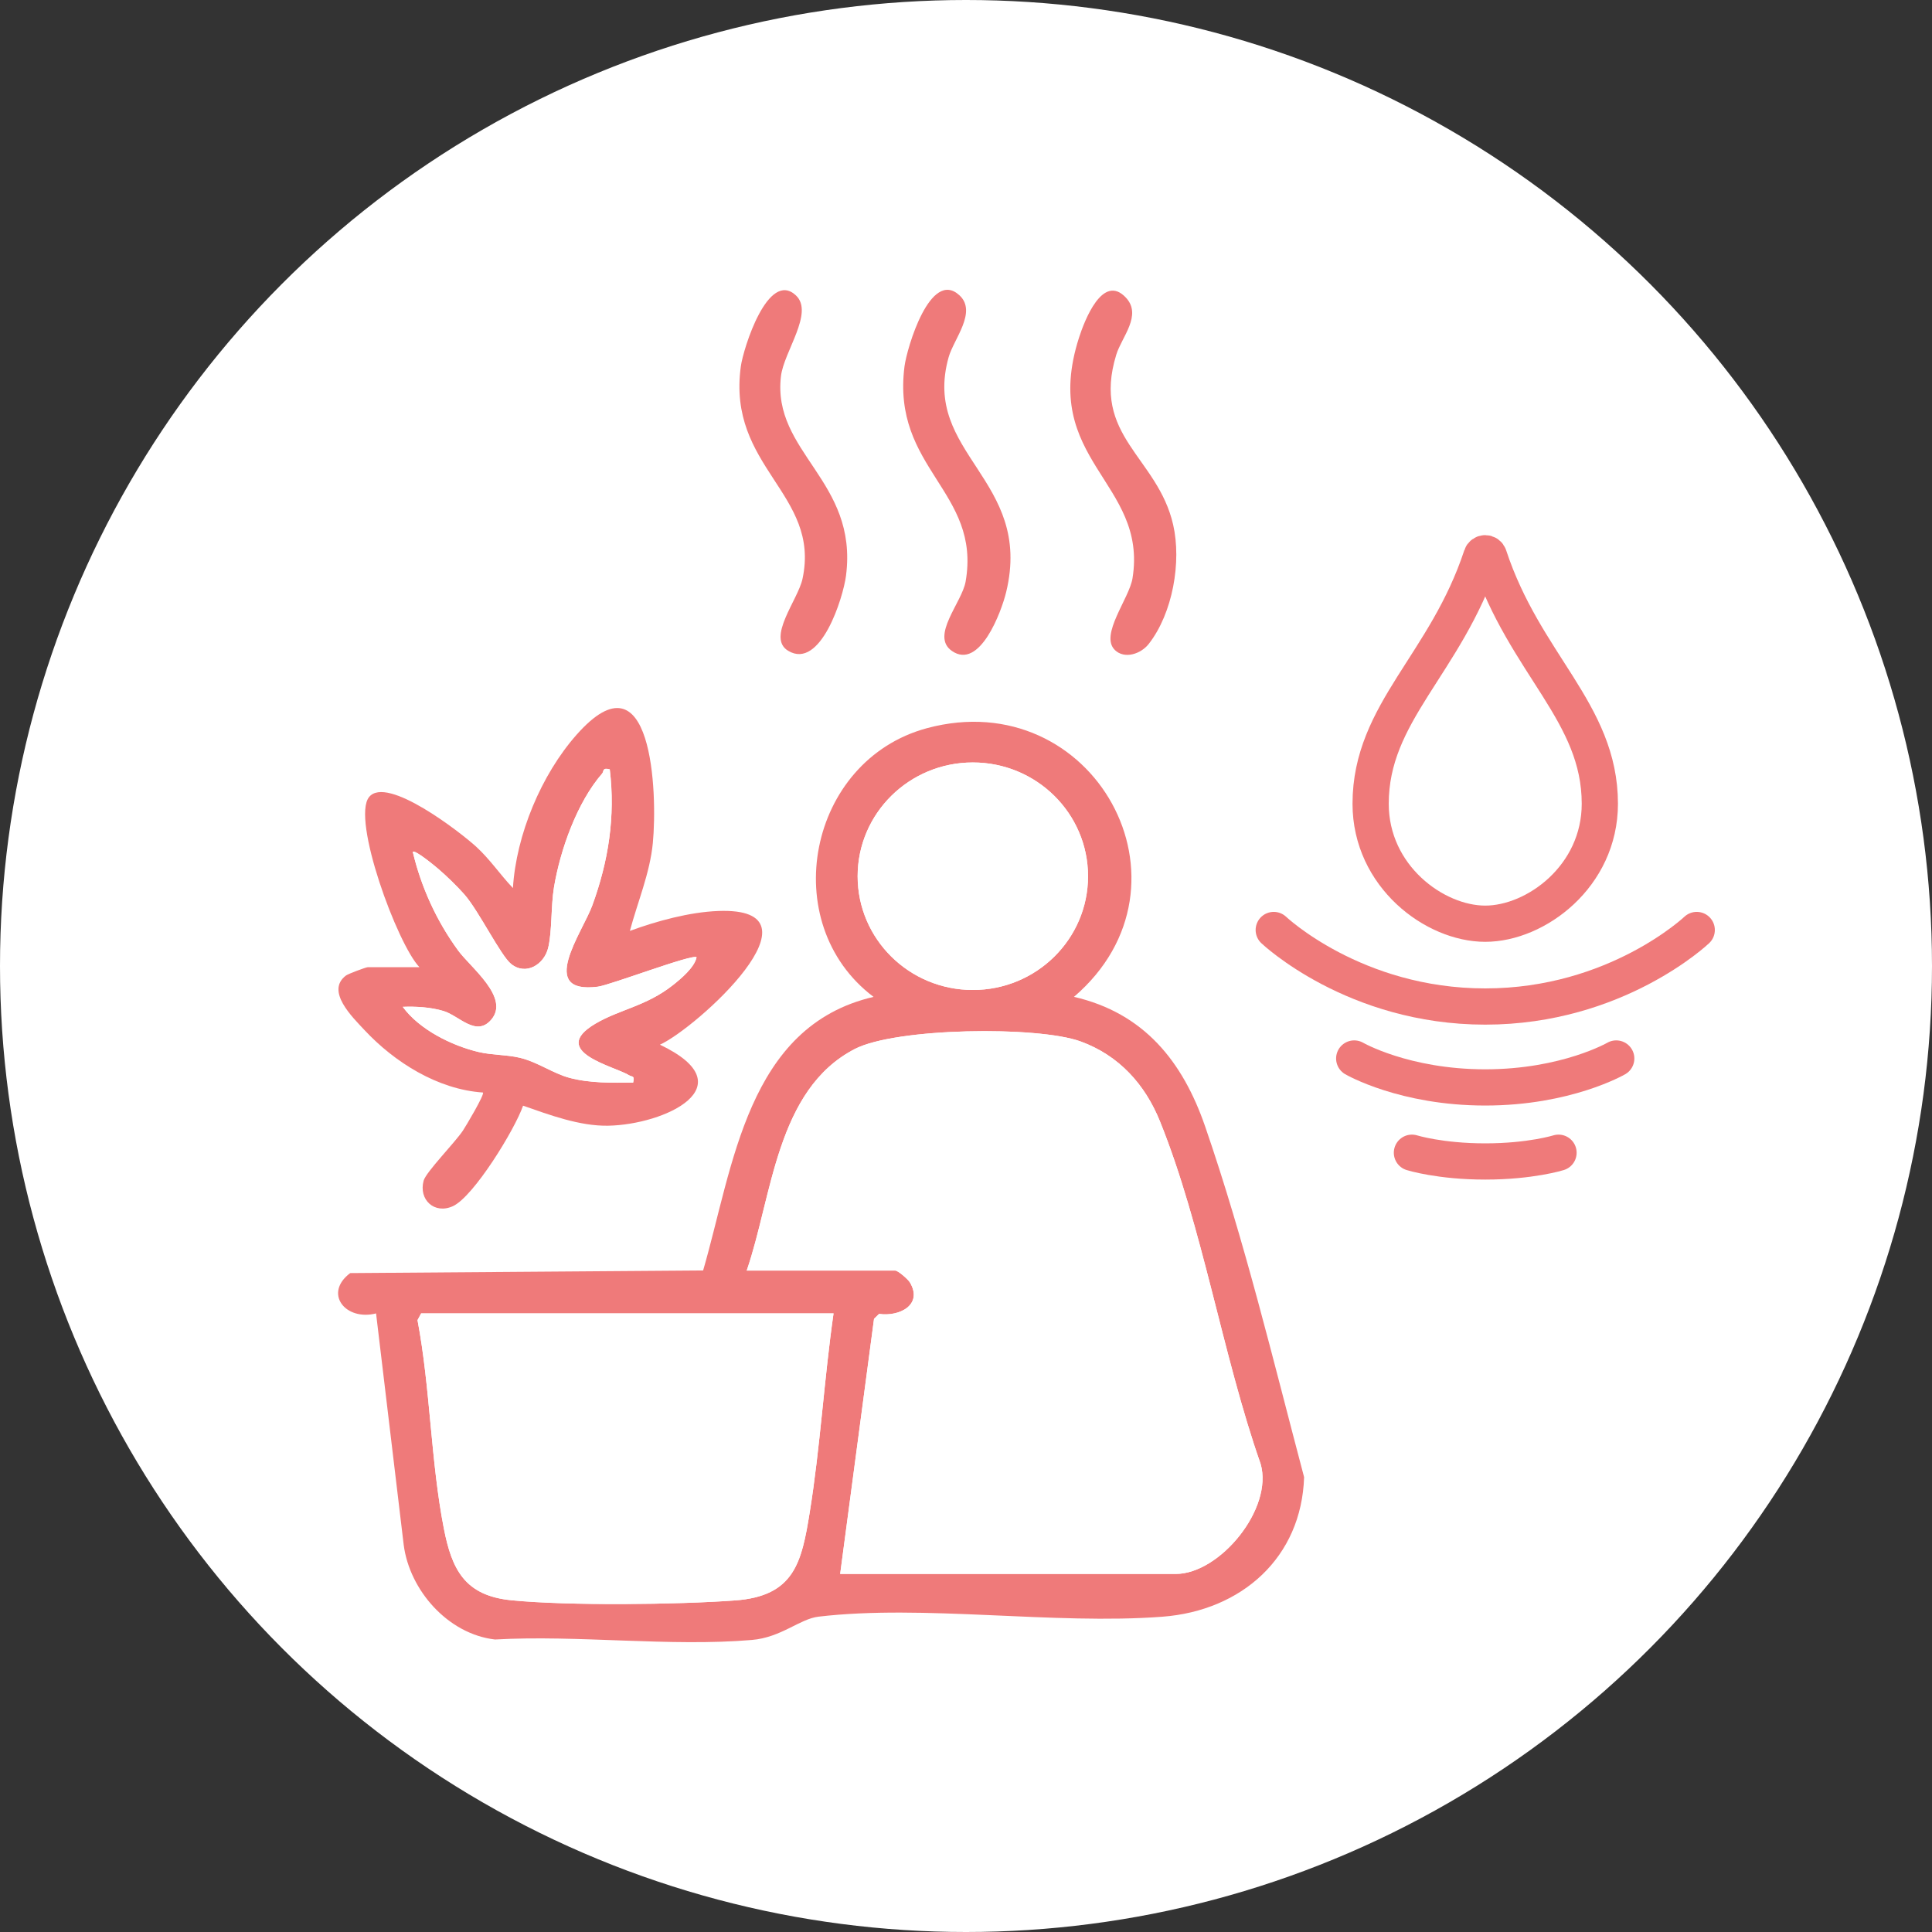 <svg width="80" height="80" viewBox="0 0 80 80" fill="none" xmlns="http://www.w3.org/2000/svg">
<rect x="0" y="0" width="80" height="80" fill="#333333" stroke="none"/>
<g clip-path="url(#clip0_11_235)">
<circle cx="40" cy="40" r="40" fill="white"/>
<g clip-path="url(#clip1_11_235)">
<path d="M44.469 41.277C47.376 41.949 48.974 43.958 49.899 46.635C51.532 51.364 52.724 56.347 54 61.165C53.894 64.494 51.417 66.695 48.132 66.945C43.639 67.286 38.238 66.428 33.889 66.943C33.115 67.035 32.346 67.805 31.132 67.907C27.744 68.195 23.93 67.694 20.496 67.888C18.548 67.664 16.959 65.847 16.717 63.974L15.572 54.386C14.3 54.708 13.387 53.552 14.501 52.716L29.115 52.607C30.362 48.32 30.935 42.491 36.172 41.279C32.129 38.233 33.458 31.478 38.384 30.152C45.277 28.297 49.894 36.63 44.469 41.279V41.277ZM45.053 36.283C45.053 33.682 42.917 31.572 40.283 31.572C37.649 31.572 35.513 33.682 35.513 36.283C35.513 38.884 37.649 40.993 40.283 40.993C42.917 40.993 45.053 38.884 45.053 36.283ZM34.791 65.172H48.687C50.505 65.172 52.738 62.47 52.197 60.612C50.622 56.126 49.793 50.792 48.031 46.431C47.413 44.902 46.333 43.703 44.745 43.123C42.971 42.476 37.097 42.551 35.388 43.439C32.14 45.126 31.983 49.523 30.919 52.611H37.072C37.183 52.611 37.598 52.969 37.678 53.104C38.225 54.028 37.248 54.528 36.4 54.405L36.191 54.609L34.789 65.171L34.791 65.172ZM34.514 54.386H17.439L17.289 54.665C17.82 57.469 17.835 60.51 18.379 63.289C18.711 64.988 19.242 66.072 21.175 66.263C23.522 66.497 28.052 66.446 30.442 66.27C32.892 66.09 33.194 64.7 33.529 62.627C33.968 59.905 34.124 57.117 34.516 54.386H34.514Z" fill="#EF7A7A"/>
<path d="M34.791 65.172L36.193 54.61L36.402 54.407C37.249 54.529 38.227 54.03 37.679 53.105C37.599 52.969 37.183 52.612 37.074 52.612H30.921C31.984 49.524 32.142 45.127 35.39 43.44C37.099 42.553 42.972 42.479 44.746 43.125C46.336 43.703 47.416 44.904 48.032 46.433C49.794 50.794 50.624 56.128 52.199 60.613C52.739 62.47 50.506 65.174 48.688 65.174H34.792L34.791 65.172Z" fill="white"/>
<path d="M34.514 54.386C34.122 57.117 33.967 59.903 33.527 62.627C33.193 64.7 32.891 66.09 30.441 66.27C28.05 66.446 23.52 66.495 21.173 66.263C19.242 66.072 18.709 64.987 18.378 63.289C17.834 60.51 17.819 57.469 17.288 54.664L17.437 54.386H34.513H34.514Z" fill="white"/>
<path d="M40.283 40.993C42.917 40.993 45.053 38.884 45.053 36.283C45.053 33.681 42.917 31.572 40.283 31.572C37.648 31.572 35.513 33.681 35.513 36.283C35.513 38.884 37.648 40.993 40.283 40.993Z" fill="white"/>
<path d="M17.369 40.05C16.451 39.098 14.549 33.921 15.282 33.005C16.015 32.088 19.087 34.482 19.721 35.063C20.295 35.589 20.709 36.216 21.239 36.772C21.375 34.572 22.409 32.083 23.872 30.427C27.02 26.863 27.231 32.848 27.032 34.912C26.913 36.149 26.4 37.357 26.082 38.547C27.186 38.14 28.552 37.767 29.737 37.722C34.393 37.544 28.841 42.574 27.326 43.258C30.935 44.977 27.528 46.569 25.184 46.613C24.005 46.635 22.751 46.165 21.659 45.784C21.327 46.755 19.615 49.553 18.751 49.946C17.992 50.291 17.328 49.68 17.541 48.891C17.638 48.53 18.837 47.316 19.171 46.812C19.282 46.646 20.079 45.31 19.997 45.239C18.12 45.112 16.332 43.982 15.087 42.647C14.593 42.117 13.47 41.033 14.329 40.392C14.425 40.322 15.153 40.05 15.226 40.05H17.369ZM25.249 31.858C24.928 31.772 25.018 31.933 24.933 32.031C23.894 33.224 23.195 35.2 22.939 36.744C22.808 37.536 22.863 38.552 22.701 39.24C22.539 39.928 21.784 40.41 21.166 39.917C20.731 39.569 19.828 37.722 19.236 37.045C18.937 36.703 18.473 36.253 18.124 35.958C17.999 35.851 17.184 35.175 17.092 35.272C17.441 36.74 18.077 38.134 18.969 39.356C19.486 40.065 21.136 41.313 20.335 42.23C19.71 42.947 19.018 42.062 18.365 41.864C17.838 41.705 17.226 41.669 16.677 41.691C17.361 42.629 18.702 43.299 19.826 43.563C20.366 43.69 20.998 43.673 21.523 43.799C22.267 43.977 22.89 44.445 23.584 44.631C24.422 44.855 25.354 44.838 26.217 44.828C26.285 44.514 26.183 44.61 26.041 44.521C25.446 44.151 22.695 43.549 24.649 42.391C25.659 41.793 26.753 41.669 27.867 40.79C28.2 40.526 28.756 40.061 28.844 39.64C28.704 39.48 25.269 40.791 24.756 40.857C22.225 41.18 24.117 38.613 24.526 37.491C25.199 35.648 25.484 33.806 25.249 31.858Z" fill="#EF7A7A"/>
<path d="M25.249 31.858C25.484 33.806 25.199 35.648 24.526 37.491C24.115 38.614 22.225 41.179 24.756 40.857C25.268 40.791 28.704 39.48 28.844 39.64C28.756 40.059 28.2 40.526 27.866 40.79C26.753 41.669 25.658 41.794 24.649 42.392C22.695 43.549 25.447 44.151 26.041 44.521C26.183 44.609 26.285 44.513 26.217 44.829C25.354 44.838 24.422 44.855 23.584 44.631C22.89 44.445 22.267 43.977 21.523 43.799C20.999 43.673 20.366 43.69 19.826 43.563C18.702 43.299 17.361 42.629 16.677 41.691C17.227 41.669 17.838 41.705 18.365 41.864C19.018 42.062 19.71 42.946 20.335 42.23C21.136 41.313 19.488 40.065 18.969 39.356C18.077 38.134 17.441 36.74 17.092 35.273C17.183 35.176 17.997 35.851 18.124 35.958C18.473 36.253 18.936 36.703 19.236 37.045C19.828 37.722 20.731 39.569 21.166 39.917C21.784 40.41 22.535 39.941 22.701 39.24C22.867 38.54 22.809 37.536 22.939 36.744C23.195 35.2 23.894 33.224 24.933 32.031C25.017 31.934 24.927 31.773 25.249 31.858Z" fill="white"/>
<path d="M39.733 12.232C40.468 12.919 39.492 14.041 39.282 14.788C38.147 18.802 42.792 19.843 41.664 24.514C41.468 25.326 40.569 27.762 39.413 26.952C38.52 26.327 39.832 24.953 39.984 24.083C40.638 20.342 36.909 19.414 37.454 15.168C37.551 14.418 38.524 11.103 39.734 12.233L39.733 12.232Z" fill="#EF7A7A"/>
<path d="M32.958 12.233C33.718 12.945 32.458 14.559 32.338 15.576C31.962 18.739 35.538 19.901 35.032 23.835C34.913 24.761 33.974 27.751 32.638 26.949C31.731 26.406 33.043 24.843 33.23 23.969C33.988 20.439 30.095 19.359 30.677 15.166C30.78 14.425 31.804 11.153 32.958 12.232V12.233Z" fill="#EF7A7A"/>
<path d="M46.16 26.91C45.531 26.288 46.761 24.782 46.895 23.945C47.539 19.948 43.041 19.078 44.681 13.977C44.905 13.281 45.661 11.296 46.621 12.324C47.304 13.054 46.448 13.955 46.224 14.682C45.181 18.066 47.933 18.913 48.577 21.724C48.93 23.263 48.562 25.39 47.569 26.661C47.24 27.083 46.56 27.306 46.159 26.911L46.16 26.91Z" fill="#EF7A7A"/>
</g>
<path d="M70.258 38.509C70.258 38.509 66.924 41.678 61.5 41.678C56.076 41.678 52.743 38.509 52.743 38.509M66.925 43.83C66.925 43.83 64.86 45.028 61.5 45.028C58.14 45.028 56.075 43.83 56.075 43.83M64.535 47.732C64.535 47.732 63.379 48.094 61.5 48.094C59.621 48.094 58.465 47.732 58.465 47.732M61.5 38.249C63.597 38.249 66.246 36.285 66.246 33.282C66.246 29.494 63.133 27.511 61.654 23.02C61.643 22.987 61.623 22.959 61.595 22.939C61.568 22.919 61.534 22.908 61.5 22.908C61.466 22.908 61.433 22.919 61.405 22.939C61.377 22.959 61.357 22.987 61.346 23.02C59.867 27.511 56.755 29.494 56.755 33.282C56.755 36.285 59.403 38.249 61.5 38.249Z" stroke="#EF7A7A" stroke-width="1.5" stroke-linecap="round" stroke-linejoin="round"/>
</g>
<defs>
<clipPath id="clip0_11_235">
<rect width="80" height="80" fill="white"/>
</clipPath>
<clipPath id="clip1_11_235">
<rect width="40" height="56" fill="white" transform="translate(14 12)"/>
</clipPath>
</defs>
</svg>
